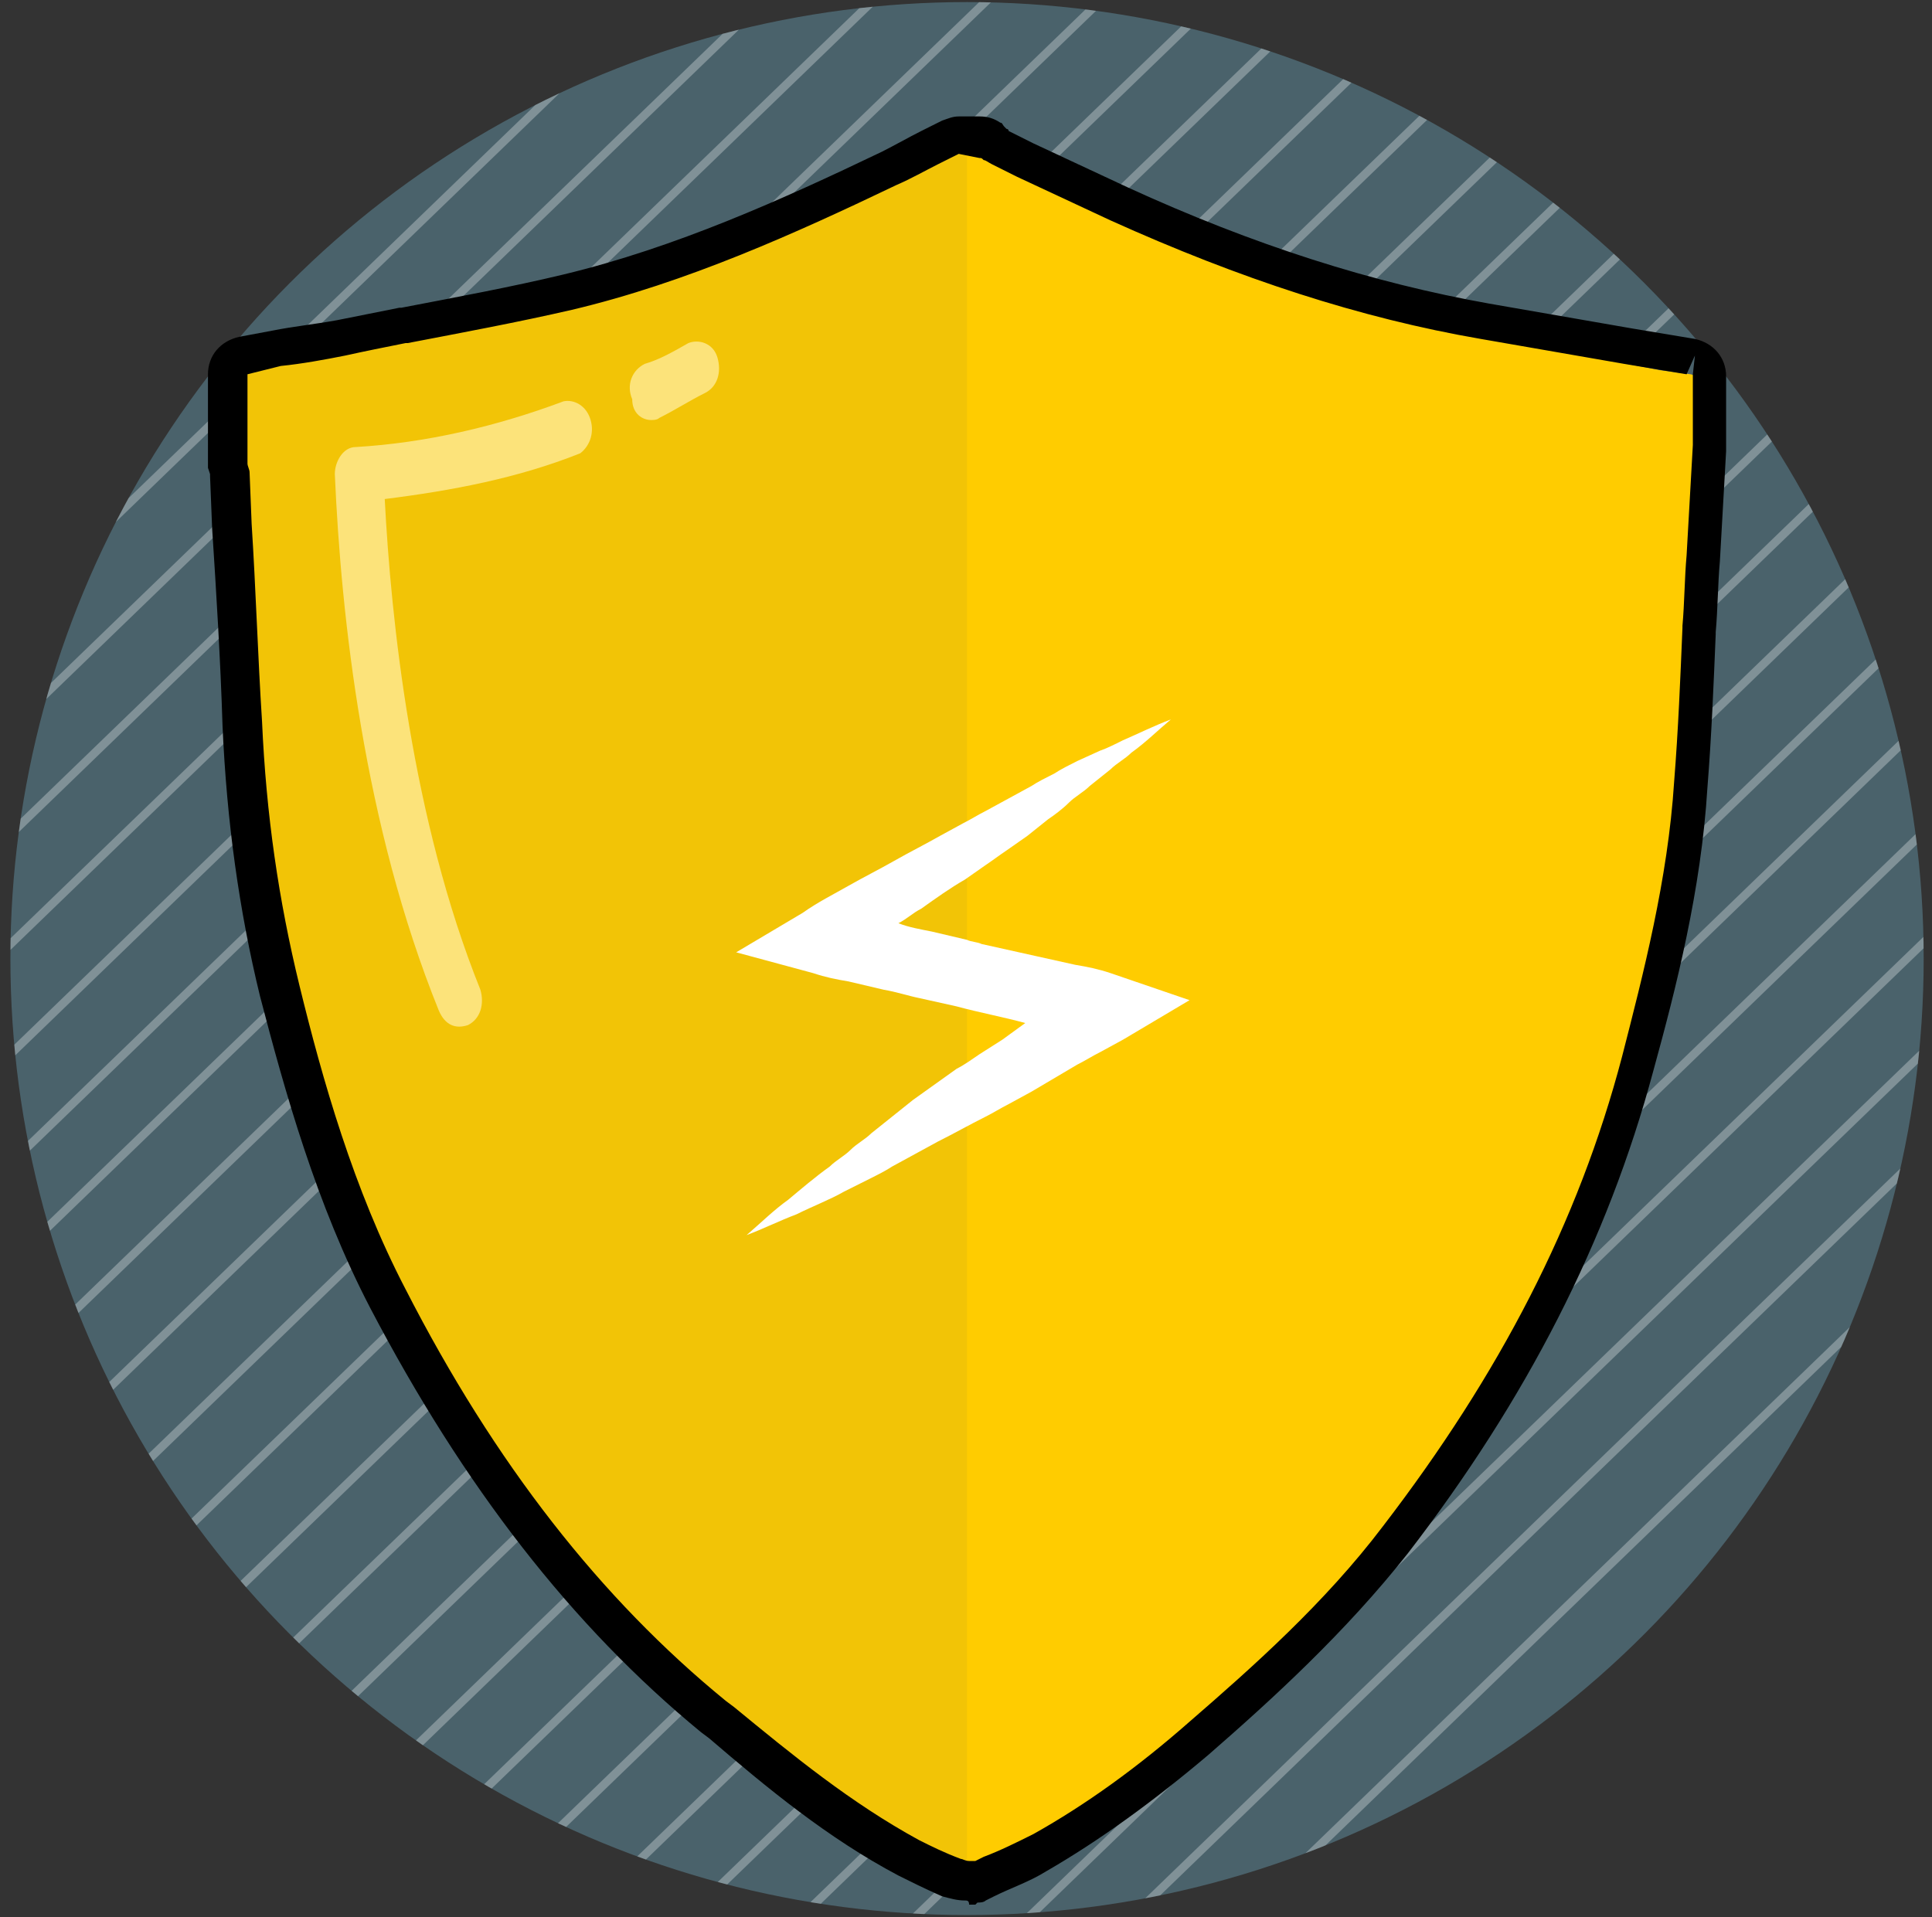 <?xml version="1.0" encoding="UTF-8"?> <!-- Generator: Adobe Illustrator 22.0.1, SVG Export Plug-In . SVG Version: 6.00 Build 0) --> <svg xmlns="http://www.w3.org/2000/svg" xmlns:xlink="http://www.w3.org/1999/xlink" id="Layer_1" x="0px" y="0px" viewBox="0 0 92.9 92.2" style="enable-background:new 0 0 92.9 92.2;" xml:space="preserve"><rect x="0" y="0" width="92.9" height="92.2" fill="#333333" stroke="none"/> <style type="text/css"> .st0{fill:#4A626B;} .st1{opacity:0.3;} .st2{clip-path:url(#XMLID_2_);} .st3{fill:#FFFFFF;} .st4{fill:#F2C406;} .st5{fill:#FFCC00;} .st6{fill:#FCE37A;} </style> <g id="XMLID_3618_"> <g id="XMLID_3140_"> <g id="XMLID_3209_"> <circle id="XMLID_3210_" class="st0" cx="46.5" cy="46.1" r="46"></circle> </g> <g id="XMLID_3141_" class="st1"> <defs> <circle id="XMLID_3143_" class="st1" cx="46.5" cy="46.1" r="46"></circle> </defs> <clipPath id="XMLID_2_"> <use xlink:href="#XMLID_3143_" style="overflow:visible;"></use> </clipPath> <g id="XMLID_3144_" class="st2"> <g id="XMLID_3207_"> <rect id="XMLID_3208_" x="-40.5" y="7.6" transform="matrix(0.719 -0.695 0.695 0.719 -2.003 10.708)" class="st3" width="105.4" height="0.4"></rect> </g> <g id="XMLID_3205_"> <rect id="XMLID_3206_" x="-37.6" y="10.1" transform="matrix(0.719 -0.695 0.695 0.719 -2.932 13.411)" class="st3" width="105.4" height="0.4"></rect> </g> <g id="XMLID_3203_"> <rect id="XMLID_3204_" x="-34.9" y="12.8" transform="matrix(0.719 -0.695 0.695 0.719 -4.043 16.039)" class="st3" width="105.4" height="0.4"></rect> </g> <g id="XMLID_3201_"> <rect id="XMLID_3202_" x="-32" y="15.3" transform="matrix(0.719 -0.695 0.695 0.719 -4.973 18.742)" class="st3" width="105.4" height="0.4"></rect> </g> <g id="XMLID_3199_"> <rect id="XMLID_3200_" x="-29.6" y="18.1" transform="matrix(0.719 -0.695 0.695 0.719 -6.221 21.173)" class="st3" width="105.4" height="0.4"></rect> </g> <g id="XMLID_3197_"> <rect id="XMLID_3198_" x="-26.8" y="20.6" transform="matrix(0.719 -0.695 0.695 0.719 -7.151 23.876)" class="st3" width="105.4" height="0.4"></rect> </g> <g id="XMLID_3195_"> <rect id="XMLID_3196_" x="-24.1" y="23.3" transform="matrix(0.719 -0.695 0.695 0.719 -8.263 26.489)" class="st3" width="105.4" height="0.4"></rect> </g> <g id="XMLID_3193_"> <rect id="XMLID_3194_" x="-21.2" y="25.8" transform="matrix(0.719 -0.695 0.695 0.719 -9.194 29.174)" class="st3" width="105.4" height="0.4"></rect> </g> <g id="XMLID_3191_"> <rect id="XMLID_3192_" x="-21.2" y="30.6" transform="matrix(0.719 -0.695 0.695 0.719 -12.55 30.531)" class="st3" width="105.4" height="0.4"></rect> </g> <g id="XMLID_3189_"> <rect id="XMLID_3190_" x="-18.3" y="33.1" transform="matrix(0.719 -0.695 0.695 0.719 -13.48 33.231)" class="st3" width="105.4" height="0.4"></rect> </g> <g id="XMLID_3187_"> <rect id="XMLID_3188_" x="-15.6" y="35.8" transform="matrix(0.719 -0.695 0.695 0.719 -14.591 35.855)" class="st3" width="105.4" height="0.4"></rect> </g> <g id="XMLID_3185_"> <rect id="XMLID_3186_" x="-12.8" y="38.3" transform="matrix(0.719 -0.695 0.695 0.719 -15.521 38.556)" class="st3" width="105.4" height="0.4"></rect> </g> <g id="XMLID_3183_"> <rect id="XMLID_3184_" x="-10.4" y="41.1" transform="matrix(0.719 -0.695 0.695 0.719 -16.769 40.983)" class="st3" width="105.4" height="0.4"></rect> </g> <g id="XMLID_3181_"> <rect id="XMLID_3182_" x="-7.5" y="43.6" transform="matrix(0.719 -0.695 0.695 0.719 -17.699 43.683)" class="st3" width="105.4" height="0.4"></rect> </g> <g id="XMLID_3179_"> <rect id="XMLID_3180_" x="-4.8" y="46.2" transform="matrix(0.719 -0.695 0.695 0.719 -18.81 46.308)" class="st3" width="105.4" height="0.4"></rect> </g> <g id="XMLID_3177_"> <rect id="XMLID_3178_" x="-1.9" y="48.7" transform="matrix(0.719 -0.695 0.695 0.719 -19.739 49.008)" class="st3" width="105.4" height="0.4"></rect> </g> <g id="XMLID_3175_"> <rect id="XMLID_3176_" x="0.3" y="51.9" transform="matrix(0.719 -0.695 0.695 0.719 -21.294 51.435)" class="st3" width="105.4" height="0.4"></rect> </g> <g id="XMLID_3173_"> <rect id="XMLID_3174_" x="3.2" y="54.4" transform="matrix(0.719 -0.695 0.695 0.719 -22.224 54.135)" class="st3" width="105.4" height="0.4"></rect> </g> <g id="XMLID_3171_"> <rect id="XMLID_3172_" x="5.9" y="57.1" transform="matrix(0.719 -0.695 0.695 0.719 -23.334 56.76)" class="st3" width="105.4" height="0.4"></rect> </g> <g id="XMLID_3169_"> <rect id="XMLID_3170_" x="8.7" y="59.6" transform="matrix(0.719 -0.695 0.695 0.719 -24.264 59.46)" class="st3" width="105.4" height="0.4"></rect> </g> <g id="XMLID_3167_"> <rect id="XMLID_3168_" x="11.1" y="62.3" transform="matrix(0.719 -0.695 0.695 0.719 -25.513 61.888)" class="st3" width="105.4" height="0.4"></rect> </g> <g id="XMLID_3165_"> <rect id="XMLID_3166_" x="14" y="64.8" transform="matrix(0.719 -0.695 0.695 0.719 -26.443 64.588)" class="st3" width="105.4" height="0.4"></rect> </g> <g id="XMLID_3163_"> <rect id="XMLID_3164_" x="16.7" y="67.5" transform="matrix(0.719 -0.695 0.695 0.719 -27.553 67.213)" class="st3" width="105.4" height="0.4"></rect> </g> <g id="XMLID_3161_"> <rect id="XMLID_3162_" x="19.6" y="70" transform="matrix(0.719 -0.695 0.695 0.719 -28.483 69.913)" class="st3" width="105.4" height="0.4"></rect> </g> <g id="XMLID_3159_"> <rect id="XMLID_3160_" x="19.6" y="74.8" transform="matrix(0.719 -0.695 0.695 0.719 -31.84 71.269)" class="st3" width="105.4" height="0.4"></rect> </g> <g id="XMLID_3157_"> <rect id="XMLID_3158_" x="22.4" y="77.3" transform="matrix(0.719 -0.695 0.695 0.719 -32.77 73.969)" class="st3" width="105.4" height="0.4"></rect> </g> <g id="XMLID_3155_"> <rect id="XMLID_3156_" x="25.1" y="80" transform="matrix(0.719 -0.695 0.695 0.719 -33.88 76.594)" class="st3" width="105.4" height="0.4"></rect> </g> <g id="XMLID_3153_"> <rect id="XMLID_3154_" x="28" y="82.5" transform="matrix(0.719 -0.695 0.695 0.719 -34.81 79.294)" class="st3" width="105.4" height="0.4"></rect> </g> <g id="XMLID_3151_"> <rect id="XMLID_3152_" x="30.4" y="85.3" transform="matrix(0.719 -0.695 0.695 0.719 -36.059 81.722)" class="st3" width="105.4" height="0.4"></rect> </g> <g id="XMLID_3149_"> <rect id="XMLID_3150_" x="33.3" y="87.8" transform="matrix(0.719 -0.695 0.695 0.719 -36.989 84.422)" class="st3" width="105.4" height="0.4"></rect> </g> <g id="XMLID_3147_"> <rect id="XMLID_3148_" x="35.9" y="90.5" transform="matrix(0.719 -0.695 0.695 0.719 -38.099 87.046)" class="st3" width="105.4" height="0.4"></rect> </g> <g id="XMLID_3145_"> <rect id="XMLID_3146_" x="38.8" y="93" transform="matrix(0.719 -0.695 0.695 0.719 -39.029 89.746)" class="st3" width="105.4" height="0.4"></rect> </g> </g> </g> </g> <g id="XMLID_3123_"> <g id="XMLID_3138_"> <path id="XMLID_3139_" class="st4" d="M46.5,6.5L46.5,6.5h-0.4c-0.1,0-0.3,0-0.4,0.1l-0.9,0.5c-0.7,0.4-1.3,0.7-2,1 c-4.8,2.3-10,4.6-15.4,6c-2.6,0.6-5.3,1.1-7.9,1.6c-1,0.2-2,0.4-3,0.6c-1.1,0.2-2.2,0.4-3.2,0.6l-1.5,0.2 C11.3,17.2,11,17.6,11,18v4.1c0,0,0,0.1,0,0.1l0,0.2c0,0.1,0,0.2,0.1,0.3l0.1,2.5c0.2,3.2,0.3,6.4,0.5,9.5 c0.2,4.6,0.8,8.8,1.8,12.8c1.1,4.6,2.7,9.9,5.2,14.8c4.4,8.5,9.5,15.1,15.6,20.1l0.4,0.3c2.8,2.3,5.7,4.7,9,6.5 c0.6,0.3,1.2,0.6,2.1,1c0.2,0.1,0.5,0.1,0.7,0.1c0,0,0.1,0,0.1,0V6.5z"></path> </g> <g id="XMLID_3136_"> <path id="XMLID_3137_" class="st5" d="M46.5,7.4L46.5,7.4h0.4c0.1,0,0.3,0,0.4,0.1L48.3,8c0.7,0.4,1.3,0.7,2,1 c4.8,2.3,10,4.6,15.4,6c2.6,0.6,5.3,1.1,7.9,1.6c1,0.2,2,0.4,3,0.6c1.1,0.2,2.2,0.4,3.2,0.6l1.5,0.2c0.4,0.1,0.8,0.5,0.8,0.9V23 c0,0,0,0.1,0,0.1l0,0.2c0,0.1,0,0.2-0.1,0.3l-0.1,2.5c-0.2,3.2-0.3,6.4-0.5,9.5c-0.2,4.6-0.8,8.8-1.8,12.8 c-1.1,4.6-2.7,9.9-5.2,14.8c-4.4,8.5-9.5,15.1-15.6,20.1l-0.4,0.3c-2.8,2.3-5.7,4.7-9,6.5c-0.6,0.3-1.2,0.6-2.1,1 c-0.2,0.1-0.5,0.1-0.7,0.1c0,0-0.1,0-0.1,0V7.4z"></path> </g> <g id="XMLID_3132_"> <path id="XMLID_3133_" d="M46.4,91.4c-0.4,0-0.7-0.1-1.1-0.2c-0.9-0.4-1.5-0.7-2.1-1c-3.4-1.8-6.3-4.2-9.1-6.6l-0.4-0.3 c-6.2-5.1-11.4-11.8-15.9-20.4c-2.6-5-4.1-10.4-5.3-15c-1-4.1-1.6-8.4-1.8-13c-0.1-3.2-0.3-6.4-0.5-9.5l-0.1-2.5 c0-0.1,0-0.1,0-0.1l-0.1-0.3c0-0.1,0-0.2,0-0.3V18c0-0.9,0.6-1.6,1.5-1.8l1.6-0.3c1-0.2,2-0.3,3.1-0.5c1-0.2,2-0.4,3-0.6l0.1,0 c2.6-0.5,5.3-1,7.8-1.6c5.4-1.3,10.5-3.6,15.3-5.9c0.6-0.3,1.3-0.7,1.9-1l1-0.5c0.3-0.1,0.5-0.2,0.8-0.2h1c0.4,0,0.7,0.1,1,0.3 c0.1,0,0.1,0.1,0.2,0.2l0.1,0.1c0,0,0.1,0,0.1,0.1l1.2,0.6c1.5,0.7,3,1.4,4.5,2.1c6.1,2.8,11.8,4.6,17.4,5.6 c2.3,0.4,4.6,0.8,6.9,1.2l3,0.5c0.9,0.2,1.5,0.9,1.5,1.8l0,3.6l-0.3,5.3c-0.1,1.1-0.1,2.3-0.2,3.4l0,0.1 c-0.1,2.4-0.2,4.9-0.4,7.4c-0.3,4.9-1.5,9.6-2.6,13.6c-2.2,8.2-6.1,15.8-11.8,23.2c-3,3.8-6.5,7-9.6,9.7 c-2.6,2.2-5.2,4.1-7.8,5.6c-0.8,0.5-1.7,0.8-2.5,1.2l-0.4,0.2c-0.1,0.1-0.3,0.1-0.4,0.1l-0.1,0.1l-0.3,0 C46.6,91.4,46.5,91.4,46.4,91.4z M46.1,7.4l-1,0.5c-0.6,0.3-1.3,0.7-2,1c-4.8,2.3-10.1,4.7-15.6,6c-2.6,0.6-5.3,1.1-7.9,1.6 l-0.1,0c-1,0.2-2,0.4-2.9,0.6c-1,0.2-2.1,0.4-3.1,0.5L11.9,18l0,4.1l0,0.2c0,0.1,0.1,0.3,0.1,0.4l0.1,2.5 c0.2,3.1,0.3,6.4,0.5,9.5c0.2,4.5,0.8,8.6,1.8,12.7c1.1,4.5,2.6,9.8,5.1,14.6c4.3,8.4,9.4,14.9,15.4,19.8l0.4,0.3 c2.8,2.3,5.6,4.6,8.9,6.4c0.6,0.3,1.2,0.6,2,0.9c0.1,0,0.2,0.1,0.4,0.1l0.1,0c0.1,0,0.2,0,0.2,0l0.4-0.2c0.8-0.3,1.6-0.7,2.4-1.1 c2.5-1.4,5-3.2,7.5-5.4c3-2.6,6.5-5.7,9.3-9.4c5.6-7.3,9.4-14.6,11.5-22.6c1-3.9,2.2-8.5,2.5-13.2c0.2-2.5,0.3-5,0.4-7.4l0-0.1 c0.1-1.1,0.1-2.3,0.2-3.4l0.3-5.3V18l0.1-0.9L81.1,18l-3-0.5c-2.3-0.4-4.6-0.8-6.9-1.2c-5.8-1-11.6-2.9-17.8-5.7 c-1.5-0.7-3-1.4-4.5-2.1l-1.2-0.6c-0.2-0.1-0.3-0.2-0.4-0.2l0,0c-0.1-0.1-0.1-0.1-0.2-0.1L46.1,7.4z"></path> </g> <g id="XMLID_3127_"> <g id="XMLID_3130_"> <path id="XMLID_3131_" class="st6" d="M31.3,20.2c0.1,0,0.3,0,0.4-0.1c0.8-0.4,1.4-0.8,2.2-1.2c0.6-0.3,0.8-1,0.6-1.7 c-0.2-0.7-0.9-0.9-1.4-0.7c-0.7,0.4-1.4,0.8-2.1,1c-0.6,0.3-0.9,1-0.6,1.7C30.4,19.9,30.9,20.2,31.3,20.2z"></path> </g> <g id="XMLID_3128_"> <path id="XMLID_3129_" class="st6" d="M28.4,20.2c-0.2-0.7-0.8-1-1.3-0.9c-3.2,1.2-6.6,2-10,2.2c-0.6,0-1,0.7-1,1.3 c0.3,6.9,1.4,16.9,5,25.8c0.3,0.7,0.8,0.9,1.4,0.7c0.6-0.3,0.8-1,0.6-1.7c-3.3-8.2-4.3-17.8-4.6-23.6c3.2-0.4,6.4-1,9.4-2.2 C28.3,21.5,28.6,20.9,28.4,20.2z"></path> </g> </g> <g id="XMLID_3124_"> <g id="XMLID_3125_"> <path id="XMLID_3126_" class="st3" d="M53.4,46.8c-0.6-0.2-1.1-0.3-1.7-0.4L49.9,46c-0.9-0.2-1.8-0.4-2.7-0.6 c-0.2-0.1-0.5-0.1-0.7-0.2l-1.7-0.4c-0.5-0.1-1.1-0.2-1.6-0.4c0.4-0.2,0.7-0.5,1.1-0.7c0.7-0.5,1.4-1,2.1-1.4l1-0.7 c0.3-0.2,0.7-0.5,1-0.7l1-0.7l1-0.8c0.3-0.2,0.7-0.5,1-0.8c0.3-0.3,0.7-0.5,1-0.8l1-0.8c0.3-0.3,0.7-0.5,1-0.8 c0.7-0.5,1.3-1.1,1.9-1.6c-0.8,0.3-1.6,0.7-2.3,1c-0.4,0.2-0.8,0.4-1.1,0.5l-1.1,0.5c-0.4,0.2-0.8,0.4-1.1,0.6 c-0.4,0.2-0.8,0.4-1.1,0.6l-1.1,0.6l-1.1,0.6c-0.4,0.2-0.7,0.4-1.1,0.6l-1.1,0.6c-0.7,0.4-1.5,0.8-2.2,1.2 c-0.7,0.4-1.5,0.8-2.2,1.2c-0.7,0.4-1.5,0.8-2.2,1.3l-3.2,1.9l3.7,1c0.6,0.2,1.1,0.3,1.7,0.4l1.7,0.4c0.6,0.1,1.2,0.3,1.7,0.4 l0.9,0.2l0.9,0.2c1.1,0.3,2.2,0.5,3.3,0.8l-1.1,0.8l-1.1,0.7c-0.3,0.2-0.7,0.5-1.1,0.7c-0.7,0.5-1.4,1-2.1,1.5l-1,0.8l-1,0.8 c-0.3,0.3-0.7,0.5-1,0.8c-0.3,0.3-0.7,0.5-1,0.8c-0.7,0.5-1.4,1.1-2,1.6c-0.7,0.5-1.3,1.1-2,1.7c0.8-0.3,1.6-0.7,2.4-1 c0.8-0.4,1.6-0.7,2.3-1.1c0.4-0.2,0.8-0.4,1.2-0.6c0.4-0.2,0.8-0.4,1.1-0.6l1.1-0.6l1.1-0.6c0.8-0.4,1.5-0.8,2.3-1.2 c0.4-0.2,0.7-0.4,1.1-0.6l1.1-0.6l2.2-1.3c0.4-0.2,0.7-0.4,1.1-0.6l1.1-0.6l3.2-1.9L53.4,46.8z"></path> </g> </g> </g> </g> </svg> 